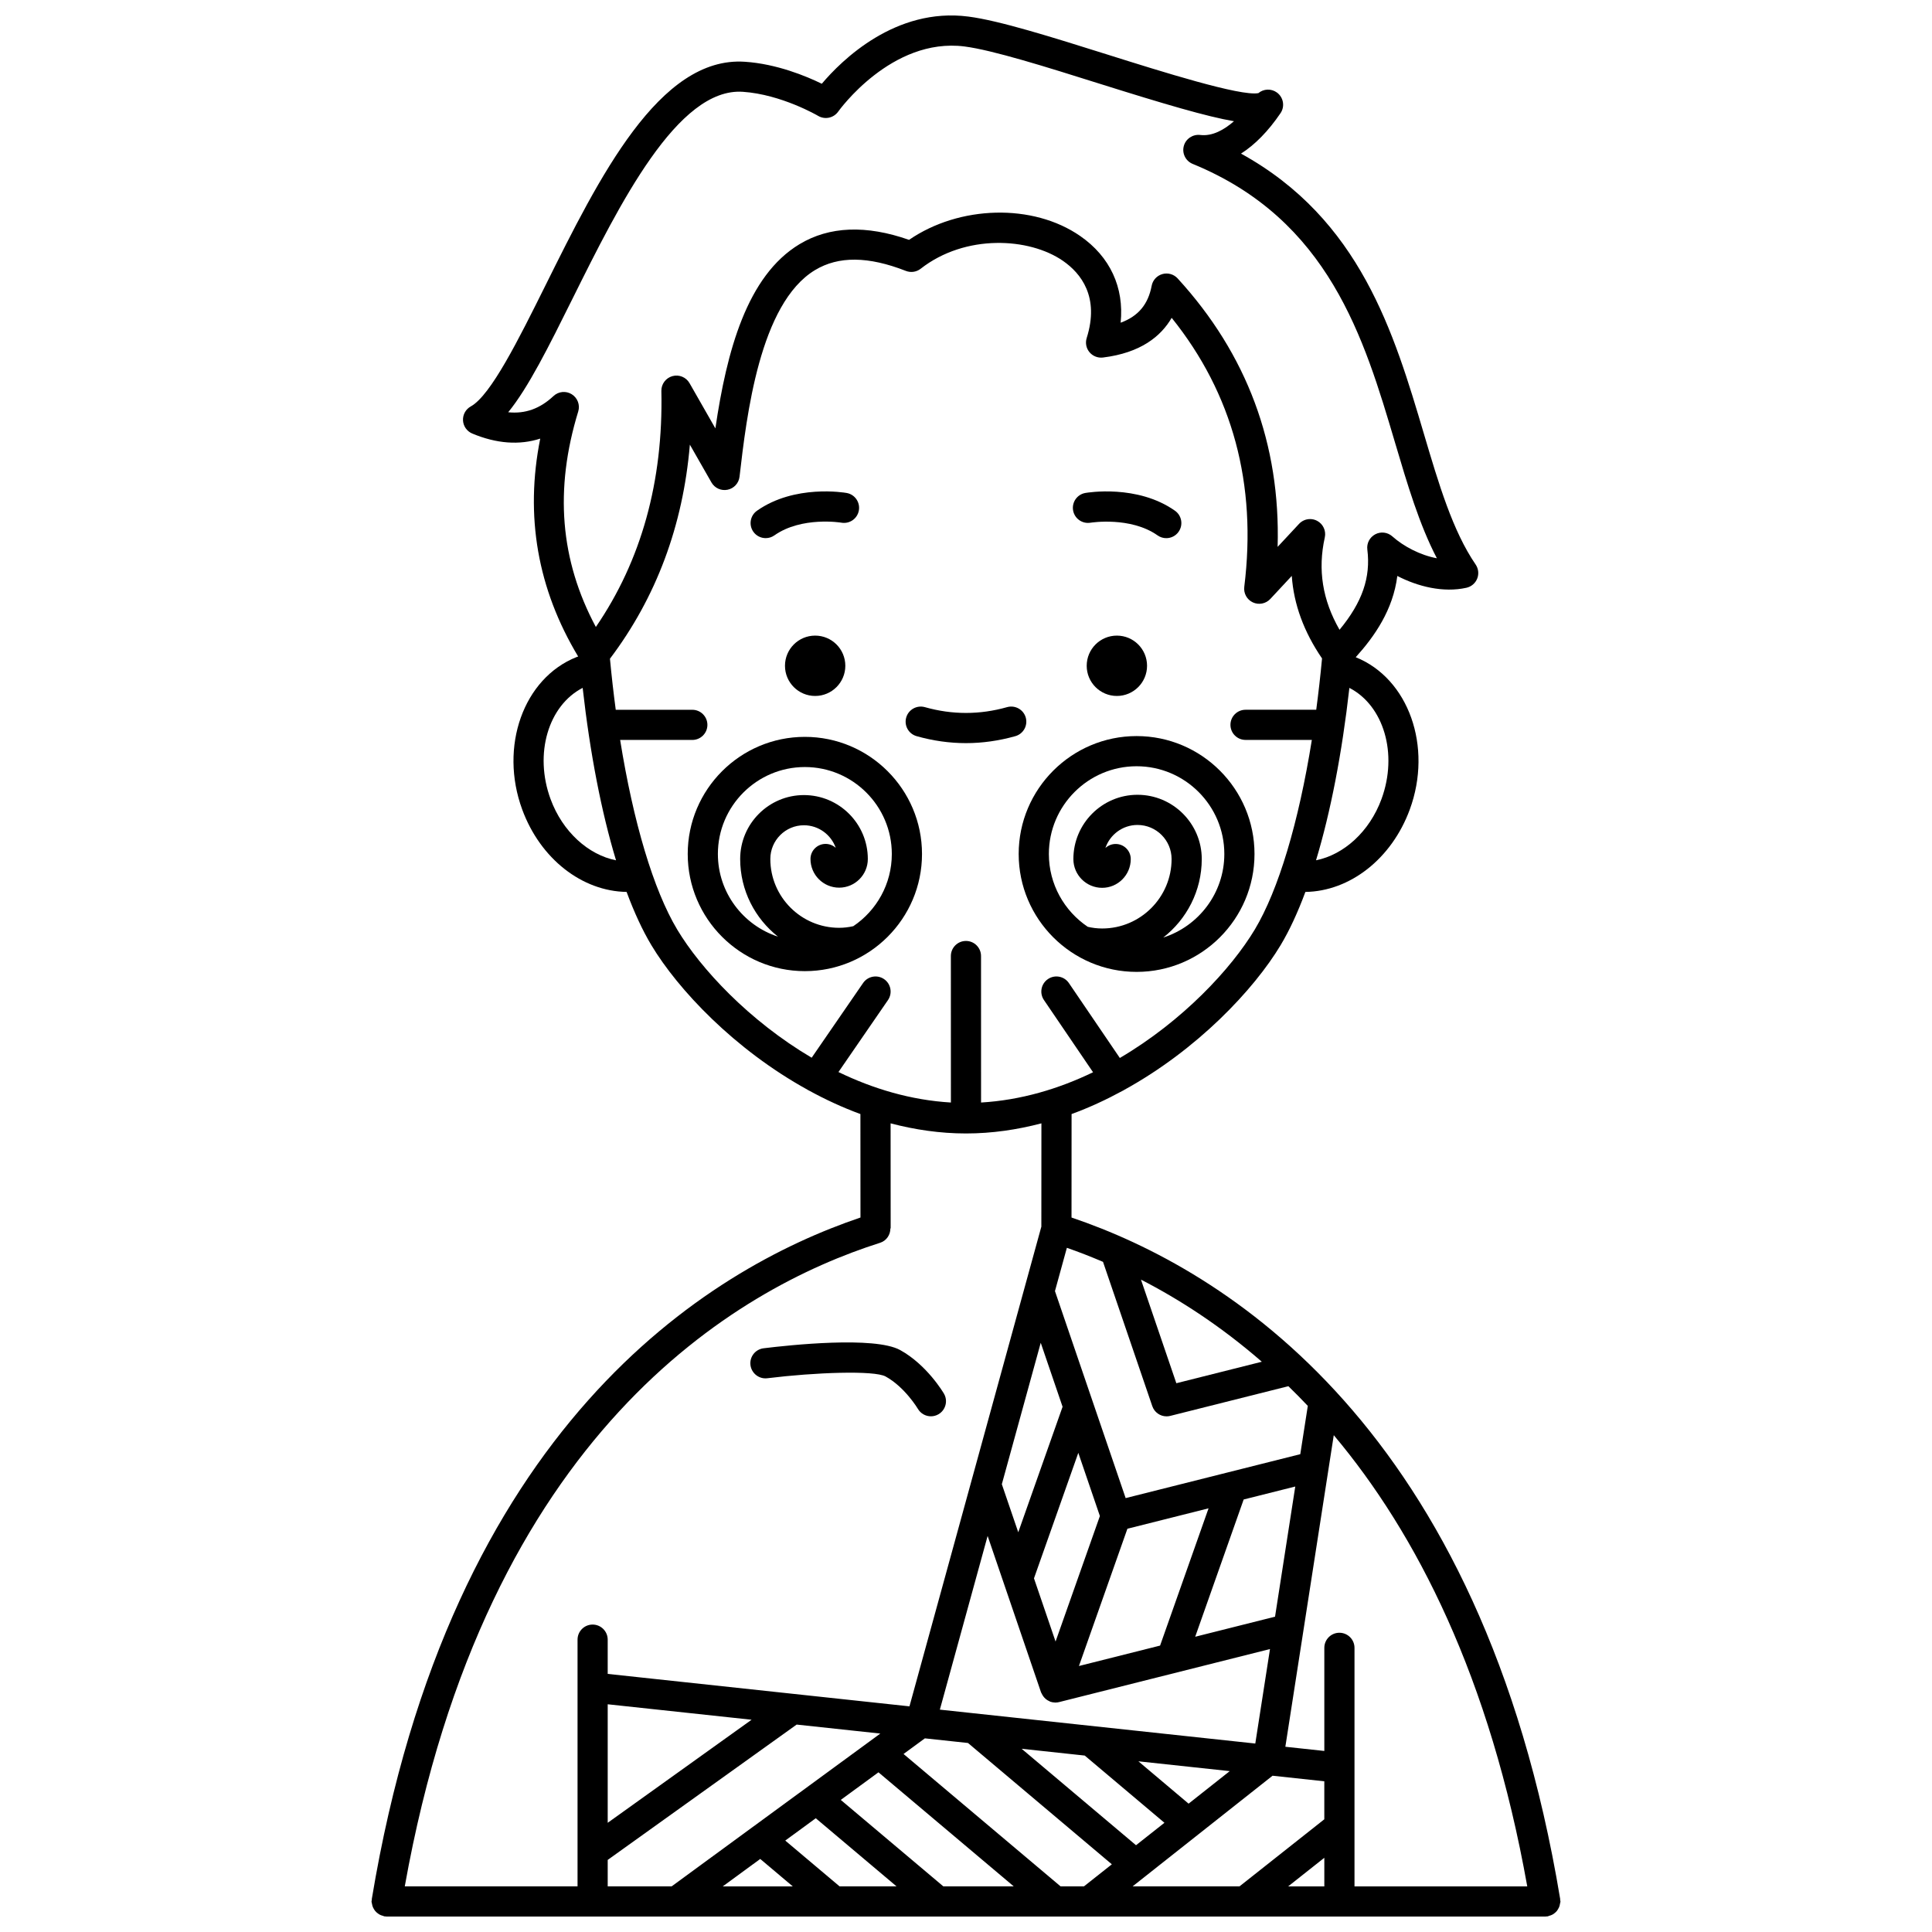 <?xml version="1.0" encoding="UTF-8"?>
<!-- Uploaded to: ICON Repo, www.iconrepo.com, Generator: ICON Repo Mixer Tools -->
<svg width="800px" height="800px" version="1.1" viewBox="144 144 512 512" xmlns="http://www.w3.org/2000/svg">
 <defs>
  <clipPath id="a">
   <path d="m242 148.09h316v503.81h-316z"/>
  </clipPath>
 </defs>
 <path d="m445.21 401.56c17.23 0 31.246-14.016 31.246-31.246 0-17.227-14.016-31.246-31.246-31.246-17.227 0-31.25 14.016-31.25 31.246 0.004 17.23 14.02 31.246 31.25 31.246zm0-54.496c12.82 0 23.25 10.43 23.25 23.25 0 10.355-6.809 19.145-16.184 22.145 6.195-4.832 10.203-12.352 10.203-20.801 0-9.391-7.641-17.031-17.031-17.031-9.367 0-16.992 7.641-16.992 17.031 0 4.203 3.418 7.625 7.625 7.625 4.18 0 7.582-3.418 7.582-7.625 0-2.207-1.793-3.996-3.996-3.996-1.055 0-2.012 0.406-2.727 1.074 1.211-3.555 4.57-6.113 8.508-6.113 4.981 0 9.035 4.055 9.035 9.035 0 10.148-8.258 18.402-18.402 18.402-1.328 0-2.574-0.16-3.812-0.445-6.207-4.18-10.309-11.27-10.309-19.301 0-12.82 10.43-23.25 23.25-23.25z"/>
 <path d="m447.98 320.44c0 4.414-3.582 7.996-7.996 7.996-4.418 0-7.996-3.582-7.996-7.996 0-4.418 3.578-7.996 7.996-7.996 4.414 0 7.996 3.578 7.996 7.996"/>
 <path d="m433.02 282.52c0.109-0.016 10.586-1.688 17.754 3.367 0.699 0.496 1.504 0.73 2.301 0.73 1.254 0 2.496-0.586 3.269-1.695 1.27-1.809 0.84-4.301-0.965-5.574-9.98-7.031-23.195-4.805-23.75-4.707-2.176 0.383-3.625 2.453-3.246 4.629 0.383 2.18 2.457 3.629 4.637 3.25z"/>
 <path d="m368.02 320.44c0 4.414-3.582 7.996-7.996 7.996-4.418 0-7.996-3.582-7.996-7.996 0-4.418 3.578-7.996 7.996-7.996 4.414 0 7.996 3.578 7.996 7.996"/>
 <path d="m346.92 286.61c0.797 0 1.598-0.234 2.301-0.73 7.219-5.086 17.66-3.387 17.766-3.363 2.184 0.371 4.238-1.074 4.621-3.246 0.383-2.176-1.07-4.25-3.246-4.629-0.559-0.102-13.773-2.328-23.75 4.707-1.805 1.27-2.238 3.766-0.965 5.574 0.777 1.094 2.012 1.688 3.273 1.688z"/>
 <path d="m386.91 339.09c4.336 1.227 8.738 1.848 13.082 1.848 4.336 0 8.742-0.625 13.082-1.848 2.125-0.602 3.359-2.812 2.758-4.934-0.602-2.117-2.801-3.348-4.934-2.758-7.266 2.055-14.555 2.055-21.812 0-2.109-0.582-4.332 0.637-4.934 2.758-0.602 2.125 0.633 4.332 2.758 4.934z"/>
 <g clip-path="url(#a)">
  <path d="m556.89 649.96c0.18-0.289 0.32-0.582 0.418-0.914 0.055-0.18 0.078-0.355 0.109-0.543 0.031-0.199 0.121-0.379 0.121-0.59 0-0.148-0.066-0.277-0.082-0.418-0.008-0.082 0.023-0.164 0.008-0.246-20.781-125.25-88.832-166.84-129.5-180.59l0.016-27.422c4.703-1.715 9.203-3.812 13.508-6.156 0.09-0.051 0.184-0.07 0.273-0.129 0.023-0.016 0.031-0.039 0.055-0.055 19.469-10.68 34.5-26.648 41.566-38.426 2.34-3.898 4.535-8.648 6.559-14.098 11.77-0.176 22.84-8.73 27.664-21.84 6.117-16.645-0.309-34.727-14.324-40.363 4.981-5.512 9.891-12.539 11.023-21.535 5.457 2.82 12.172 4.496 18.32 3.129 1.297-0.289 2.363-1.199 2.852-2.434s0.332-2.629-0.418-3.727c-6.09-8.898-9.777-21.363-13.688-34.559-7.949-26.824-16.863-56.914-48.488-74.336 3.676-2.332 7.219-5.934 10.465-10.711 1.211-1.777 0.793-4.199-0.945-5.473-1.504-1.102-3.543-1-4.922 0.156-4.66 0.914-25.852-5.766-39.988-10.215-14.758-4.641-28.699-9.027-36.879-10.074-19.328-2.5-33.574 11.59-38.828 17.805-4.16-2.031-11.965-5.266-20.387-5.828-22.68-1.531-38.672 30.746-52.824 59.223-7.129 14.344-14.5 29.176-19.812 32.117-1.34 0.738-2.144 2.184-2.059 3.715 0.082 1.531 1.035 2.879 2.449 3.469 6.438 2.699 12.531 3.129 18.016 1.344-4.109 20.527-0.695 39.895 10.055 57.75-0.141 0.051-0.297 0.094-0.434 0.145-14.07 5.602-20.527 23.727-14.398 40.398 4.82 13.109 15.887 21.664 27.664 21.84 2.023 5.449 4.219 10.195 6.559 14.098 7.047 11.75 22.02 27.664 41.414 38.336 0.023 0.016 0.031 0.039 0.055 0.055 0.094 0.062 0.199 0.09 0.297 0.145 4.344 2.371 8.887 4.492 13.637 6.231l0.016 27.422c-40.676 13.766-108.72 55.352-129.5 180.59-0.012 0.078 0.016 0.152 0.008 0.23-0.016 0.148-0.086 0.281-0.086 0.438 0 0.215 0.094 0.402 0.125 0.617 0.027 0.172 0.051 0.34 0.105 0.504 0.105 0.344 0.246 0.652 0.438 0.953 0.082 0.133 0.16 0.258 0.258 0.379 0.219 0.281 0.473 0.508 0.758 0.715 0.133 0.098 0.262 0.191 0.402 0.273 0.301 0.168 0.621 0.281 0.965 0.367 0.117 0.031 0.207 0.105 0.328 0.125 0.164 0.027 0.328 0.035 0.492 0.039 0.047 0 0.09 0.027 0.137 0.027h307.09c0.047 0 0.09-0.023 0.133-0.027 0.168-0.008 0.332-0.012 0.5-0.039 0.125-0.02 0.215-0.098 0.332-0.129 0.34-0.09 0.652-0.195 0.949-0.359 0.152-0.082 0.285-0.18 0.418-0.285 0.281-0.207 0.523-0.43 0.738-0.699 0.098-0.137 0.184-0.266 0.266-0.41zm-112.74-6.051 37.09-29.324 13.715 1.477v10.07l-22.477 17.777zm-19.082 0-41.621-35.086 5.656-4.141 11.422 1.227 38.125 32.152-7.391 5.844h-6.191zm-31.07 0-27.184-22.914 9.988-7.312 35.855 30.227zm-27.5 0-14.395-12.137 8.082-5.918 21.41 18.055zm-61.449 0v-7.012l50.074-35.867 22.172 2.383-55.309 40.496zm0-48.258 38.133 4.098-38.133 27.312zm131.26-117.25 13.059 38.238c0.562 1.652 2.106 2.707 3.781 2.707 0.324 0 0.652-0.039 0.977-0.121l31.305-7.871c1.723 1.68 3.441 3.406 5.152 5.219l-1.992 12.797-46.281 11.641-18.734-54.859 3.156-11.469c3.047 1.055 6.258 2.301 9.578 3.719zm10.059 4.711c10.215 5.25 21.156 12.309 32.027 21.762l-22.652 5.695zm35.531 89.324-21.16 5.32 12.844-36.375 13.676-3.438zm-63.883-10.16 11.746-33.258 5.719 16.746-11.746 33.258zm24.758-13.145 21.504-5.41-12.844 36.375-21.504 5.41zm-22.969-49.281 5.789 16.957-11.746 33.258-4.352-12.734zm-14.074 51.188 14.156 41.457c0.027 0.09 0.094 0.152 0.125 0.234 0.066 0.16 0.152 0.301 0.234 0.449 0.16 0.277 0.34 0.523 0.555 0.75 0.113 0.117 0.219 0.227 0.344 0.332 0.305 0.25 0.641 0.449 1.004 0.602 0.066 0.027 0.117 0.09 0.188 0.113 0.02 0.008 0.035 0.004 0.055 0.008 0.375 0.129 0.77 0.191 1.176 0.203 0.031 0 0.066 0.016 0.102 0.016 0.023 0 0.047-0.012 0.07-0.012 0.301-0.004 0.605-0.035 0.906-0.113l55.914-14.062-3.894 25.039-83.594-8.984zm39.324 81.965-30.312-25.562 16.723 1.801 21.121 17.812zm13.934-11.016-13.305-11.223 24.207 2.602zm-113.52 14.652 8.629 7.277-18.562-0.004zm149.49-0.309v7.586h-9.586zm3.996-59.637c-2.207 0-3.996 1.793-3.996 3.996v27.332l-10.328-1.113 4.762-30.633v-0.004l6.691-43.066v-0.008l1.379-8.863c21.875 26.039 41.363 64.074 51.277 119.58h-45.785v-63.219c0-2.207-1.793-4-4-4zm11.152-220.93c-3.18 8.652-10.016 14.762-17.348 16.219 3.856-12.738 6.883-28.34 8.84-45.688 9.07 4.668 12.934 17.43 8.508 29.469zm-214.58-107.28c-1.539-0.965-3.523-0.77-4.844 0.469-3.582 3.348-7.477 4.762-12.004 4.297 5.34-6.539 10.715-17.355 17.055-30.117 12.395-24.938 27.844-55.988 45.125-54.805 10.223 0.688 19.871 6.328 19.965 6.387 1.797 1.055 4.109 0.559 5.312-1.148 0.141-0.195 14.102-19.715 33.461-17.254 7.477 0.961 21.723 5.441 35.496 9.773 17.535 5.512 28.688 8.801 35.918 10.039-2.594 2.269-5.727 4.039-8.949 3.641-1.977-0.223-3.848 1.023-4.352 2.961-0.504 1.934 0.5 3.945 2.356 4.707 36.137 14.805 45.434 46.184 53.633 73.871 3.293 11.117 6.441 21.738 11.086 30.641-4.414-0.816-8.844-3.16-11.801-5.797-1.25-1.113-3.051-1.336-4.519-0.559-1.477 0.777-2.32 2.383-2.109 4.039 0.918 7.371-1.305 13.926-7.367 21.266-4.527-7.883-5.805-15.934-3.906-24.469 0.391-1.758-0.445-3.566-2.039-4.406-0.586-0.312-1.227-0.461-1.859-0.461-1.082 0-2.152 0.441-2.926 1.27l-5.676 6.098c0.781-27.176-8.109-51.066-26.5-71.145-1.02-1.121-2.594-1.562-4.043-1.148-1.457 0.414-2.555 1.613-2.836 3.098-0.934 4.922-3.535 8.07-8.223 9.789 0.953-9.316-2.777-17.473-10.715-22.973-12.543-8.699-32.02-8.145-45.359 1.016-11.371-3.992-21.125-3.609-29.012 1.137-13.965 8.398-19.305 28.395-22.312 48.828l-6.844-11.98c-0.906-1.586-2.769-2.363-4.539-1.871-1.762 0.488-2.969 2.109-2.93 3.938 0.512 23.965-5.324 44.969-17.363 62.539-9.484-17.711-11.004-36.453-4.668-57.117 0.527-1.723-0.172-3.586-1.711-4.551zm-5.625 107.28c-4.426-12.043-0.562-24.805 8.508-29.473 1.953 17.355 4.984 32.957 8.844 45.699-7.344-1.453-14.172-7.574-17.352-16.227zm33.57 34.582c-6.297-10.492-11.641-28.492-15.129-50.254h19.129c2.207 0 3.996-1.793 3.996-3.996 0-2.207-1.793-3.996-3.996-3.996h-20.293c-0.586-4.398-1.102-8.91-1.535-13.535 12.242-16.211 19.363-35.223 21.176-56.727l5.723 10.016c0.855 1.5 2.578 2.281 4.273 1.93 1.691-0.344 2.969-1.738 3.168-3.453 1.859-16.047 5.32-45.918 20.023-54.766 6.219-3.742 14.09-3.668 24.062 0.23 1.32 0.516 2.812 0.293 3.918-0.578 11.812-9.242 28.77-8.285 37.711-2.086 4.769 3.305 9.73 9.539 6.285 20.445-0.41 1.297-0.133 2.715 0.738 3.758s2.223 1.574 3.562 1.414c10.012-1.227 15.383-5.629 18.223-10.52 16.148 20.09 22.617 44.043 19.238 71.297-0.215 1.719 0.703 3.383 2.273 4.113 1.566 0.73 3.434 0.367 4.617-0.898l5.699-6.121c0.52 7.539 3.219 14.855 8.02 21.875-0.434 4.641-0.953 9.18-1.539 13.598h-18.738c-2.207 0-3.996 1.793-3.996 3.996 0 2.207 1.793 3.996 3.996 3.996h17.574c-3.481 21.766-8.832 39.766-15.125 50.254-6.219 10.363-19.082 24.227-35.758 34.035l-13.5-19.852c-1.238-1.824-3.727-2.301-5.555-1.055-1.828 1.242-2.301 3.727-1.055 5.555l13.012 19.137c-9.109 4.398-19.121 7.398-29.68 8.02l-0.008-38.824c0-2.211-1.793-3.996-3.996-3.996-2.211 0-3.996 1.793-3.996 3.996l0.008 38.824c-10.605-0.629-20.656-3.648-29.797-8.078l13.117-19.062c1.25-1.82 0.793-4.309-1.027-5.562-1.82-1.25-4.309-0.789-5.562 1.027l-13.629 19.801c-16.602-9.793-29.426-23.617-35.629-33.957zm53.758 83.008c1.707-0.543 2.734-2.125 2.731-3.824h0.07l-0.016-27.832c6.422 1.684 13.102 2.68 19.984 2.68 6.883 0 13.566-0.996 19.984-2.68l-0.016 27.371-34.953 127.13-79.969-8.598v-9.078c0-2.207-1.793-3.996-3.996-3.996-2.207 0-3.996 1.793-3.996 3.996v65.379h-45.785c21.473-120.2 87.918-158.46 125.96-170.55z"/>
 </g>
 <path d="m347.34 509.25c12.703-1.566 28.328-2.125 31.352-0.469 5.102 2.805 8.527 8.523 8.555 8.574 0.742 1.27 2.082 1.98 3.453 1.98 0.684 0 1.379-0.176 2.016-0.547 1.906-1.117 2.547-3.566 1.43-5.469-0.184-0.312-4.535-7.652-11.602-11.543-6.793-3.738-29.414-1.301-36.188-0.469-2.191 0.273-3.75 2.266-3.477 4.457 0.277 2.195 2.301 3.762 4.461 3.484z"/>
 <path d="m388.34 370.32c0-17.117-13.926-31.043-31.043-31.043-17.121 0-31.043 13.926-31.043 31.043 0 17.121 13.926 31.043 31.043 31.043 17.117 0 31.043-13.93 31.043-31.043zm-54.094 0c0-12.711 10.34-23.047 23.047-23.047 12.711 0 23.047 10.34 23.047 23.047 0 7.961-4.055 14.984-10.207 19.129-1.203 0.27-2.457 0.43-3.754 0.43-10.055 0-18.234-8.18-18.234-18.234 0-4.93 3.988-8.941 8.895-8.941 3.894 0 7.215 2.504 8.441 5.988-0.711-0.652-1.66-1.047-2.699-1.047-2.207 0-3.996 1.793-3.996 3.996 0 4.191 3.406 7.598 7.598 7.598 4.188 0 7.598-3.406 7.598-7.598 0-9.336-7.598-16.938-16.938-16.938-9.316 0-16.891 7.598-16.891 16.938 0 8.348 3.934 15.781 10.027 20.586-9.234-3.004-15.934-11.684-15.934-21.906z"/>
</svg>